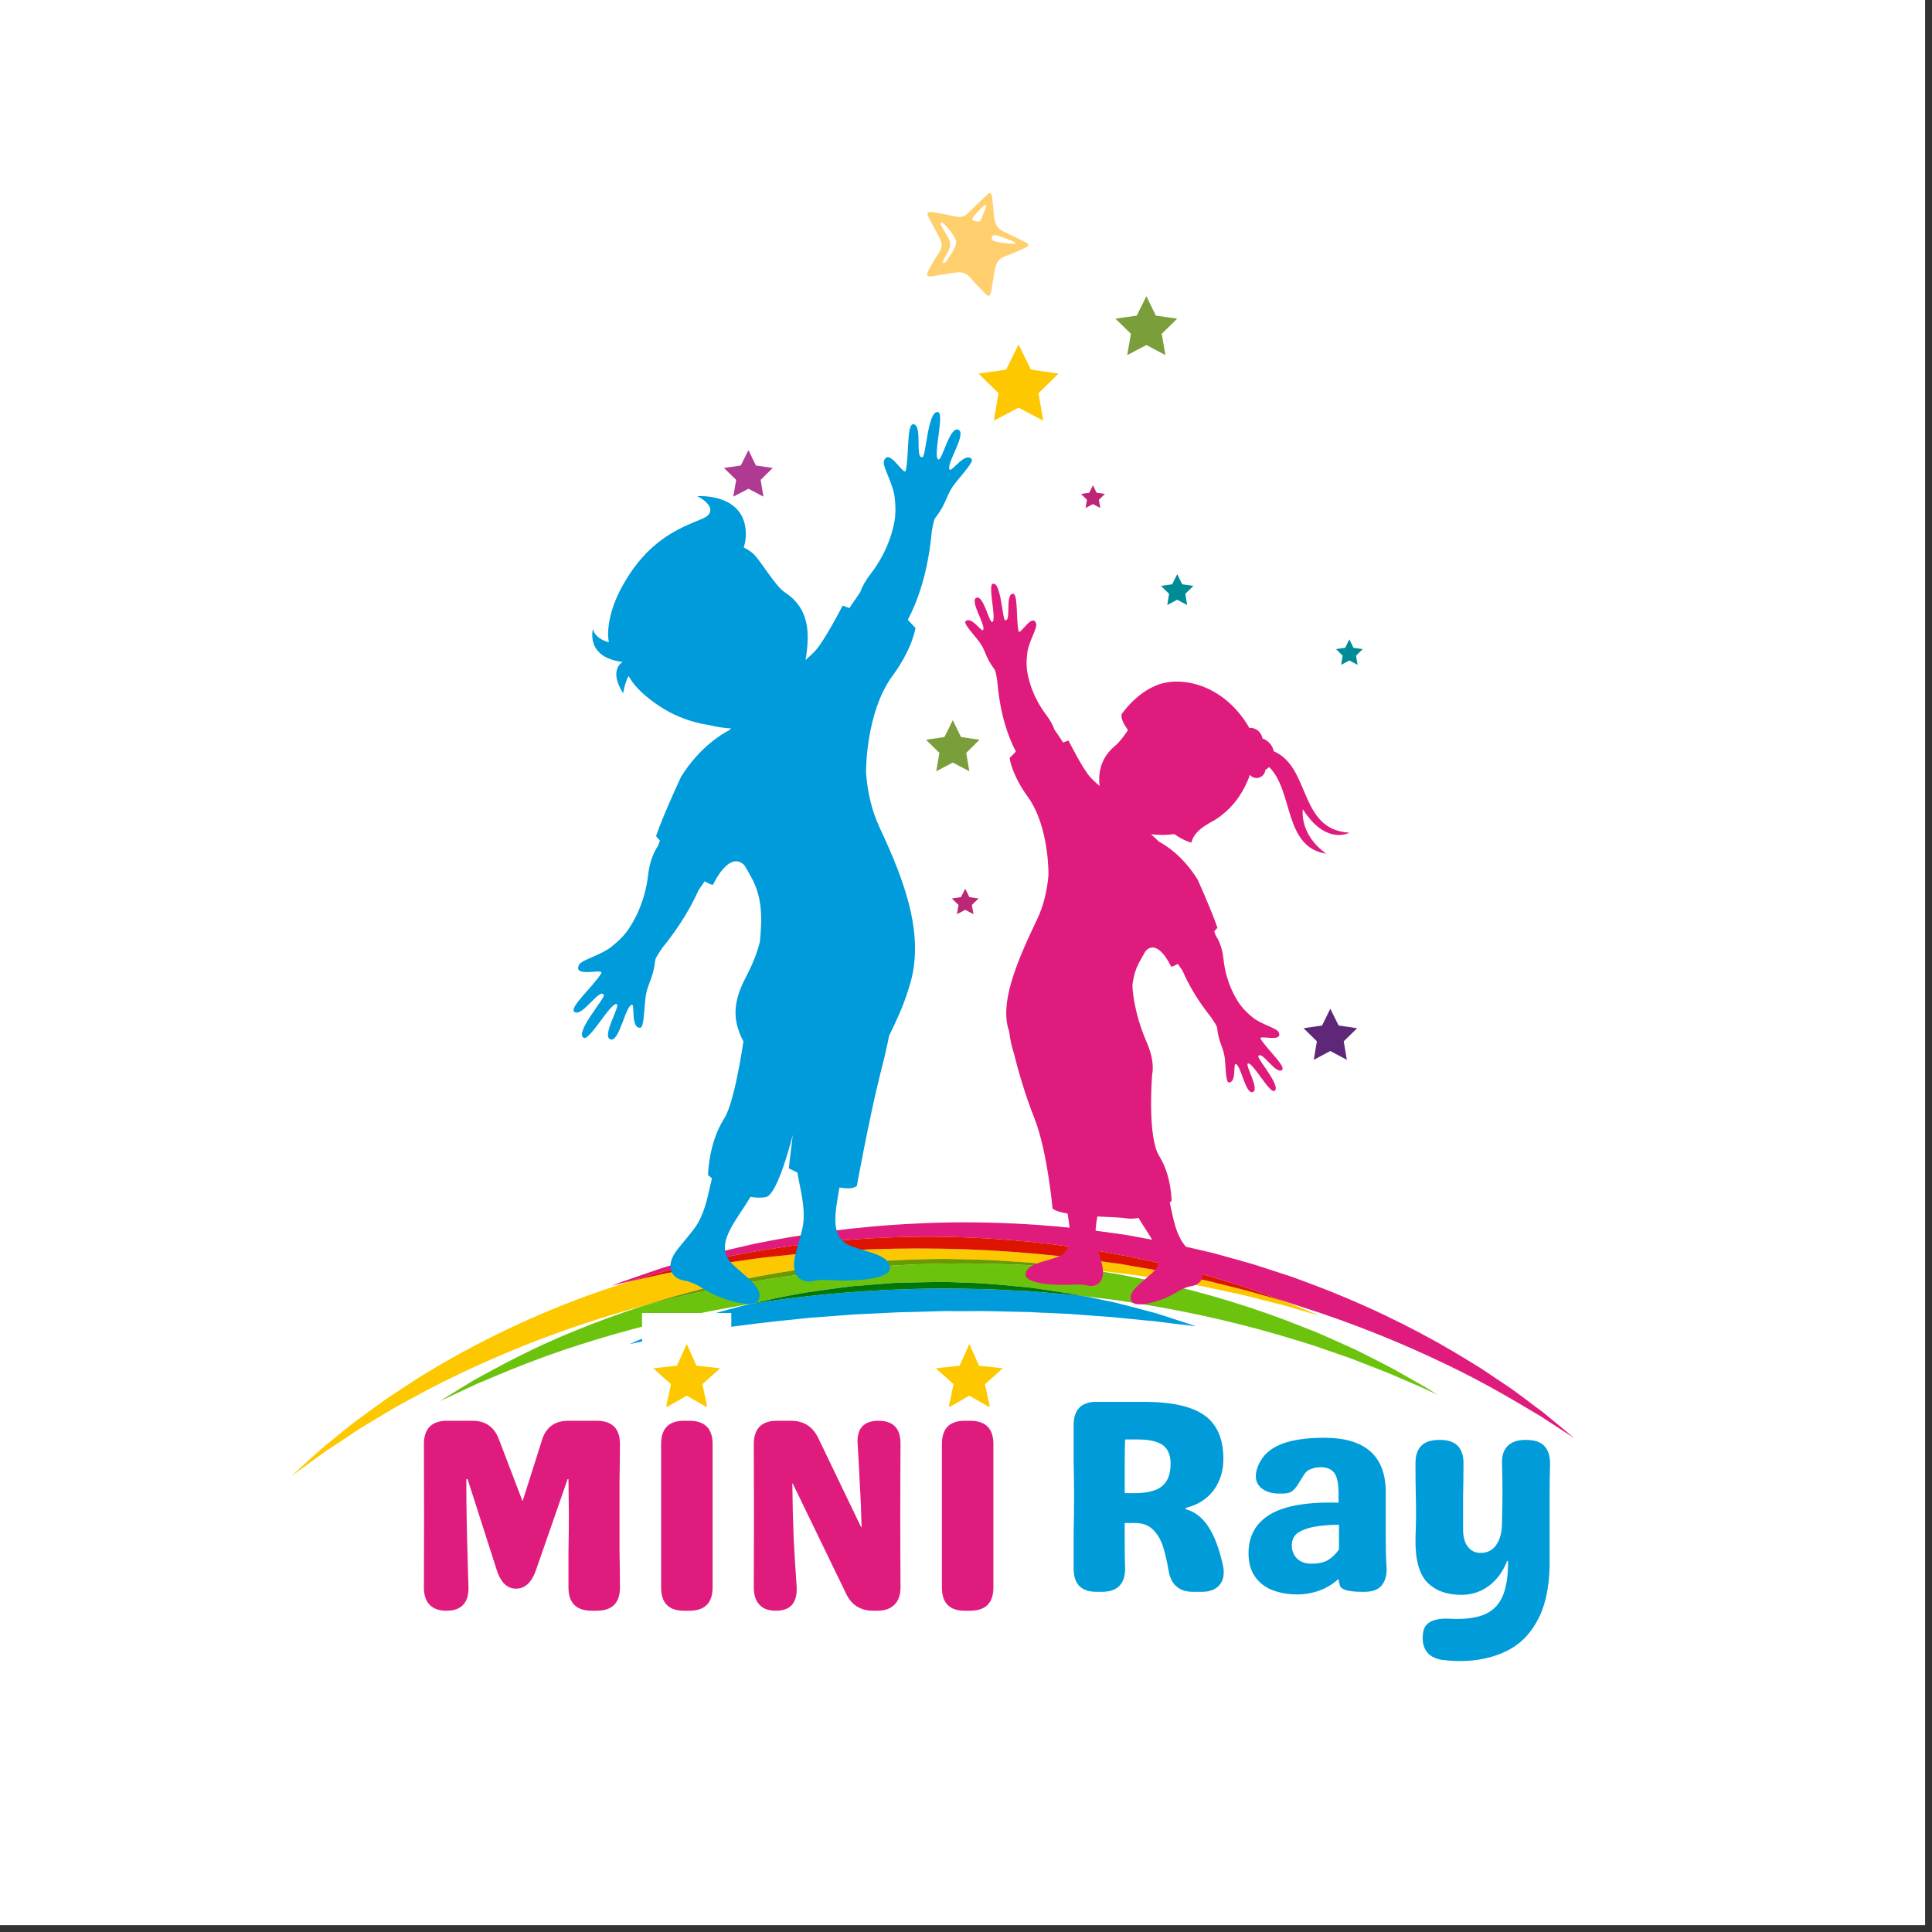 <svg version="1.0" preserveAspectRatio="xMidYMid meet" height="93" viewBox="0 0 69.75 69.75" zoomAndPan="magnify" width="93" xmlns:xlink="http://www.w3.org/1999/xlink" xmlns="http://www.w3.org/2000/svg"><rect x="0" y="0" width="69.75" height="69.75" fill="#333333" stroke="none"/><defs><g></g><clipPath id="6dd3a0e2a5"><path clip-rule="nonzero" d="M 0 0 L 69.5 0 L 69.5 69.5 L 0 69.5 Z M 0 0"></path></clipPath><clipPath id="20bd716913"><path clip-rule="nonzero" d="M 22.062 44.09 L 56.836 44.09 L 56.836 51.93 L 22.062 51.93 Z M 22.062 44.09"></path></clipPath><clipPath id="52a67f055d"><path clip-rule="nonzero" d="M 10.516 45.066 L 47.656 45.066 L 47.656 53.293 L 10.516 53.293 Z M 10.516 45.066"></path></clipPath><clipPath id="8020233540"><path clip-rule="nonzero" d="M 40 10.695 L 43 10.695 L 43 13 L 40 13 Z M 40 10.695"></path></clipPath><clipPath id="87ffc9eb44"><path clip-rule="nonzero" d="M 33.383 47.402 L 36.605 47.402 L 36.605 50.82 L 33.383 50.82 Z M 33.383 47.402"></path></clipPath><clipPath id="0eabbb3378"><path clip-rule="nonzero" d="M 33.785 48.52 L 36.238 48.52 L 36.238 50.781 L 33.785 50.781 Z M 33.785 48.52"></path></clipPath><clipPath id="79097bb275"><path clip-rule="nonzero" d="M 23.18 47.402 L 26.402 47.402 L 26.402 50.82 L 23.18 50.82 Z M 23.18 47.402"></path></clipPath><clipPath id="7a0b823611"><path clip-rule="nonzero" d="M 23.582 48.52 L 26 48.52 L 26 50.781 L 23.582 50.781 Z M 23.582 48.52"></path></clipPath><clipPath id="99f3d54c49"><path clip-rule="nonzero" d="M 33.383 6.949 L 37.121 6.949 L 37.121 10.688 L 33.383 10.688 Z M 33.383 6.949"></path></clipPath><clipPath id="3d1a7cedd1"><path clip-rule="nonzero" d="M 33.383 7 L 37 7 L 37 10 L 33.383 10 Z M 33.383 7"></path></clipPath></defs><g clip-path="url(#6dd3a0e2a5)"><path fill-rule="nonzero" fill-opacity="1" d="M 0 0 L 69.5 0 L 69.5 69.5 L 0 69.5 Z M 0 0" fill="#ffffff"></path><path fill-rule="nonzero" fill-opacity="1" d="M 0 0 L 69.5 0 L 69.5 69.5 L 0 69.5 Z M 0 0" fill="#ffffff"></path></g><path fill-rule="nonzero" fill-opacity="1" d="M 15.871 50.59 C 15.871 50.59 15.98 50.52 16.195 50.387 C 16.406 50.258 16.719 50.059 17.129 49.816 C 17.965 49.359 19.176 48.684 20.762 48.043 C 21.508 47.738 22.336 47.43 23.234 47.141 C 24.852 46.703 26.586 46.344 28.391 46.082 C 30.625 45.758 32.793 45.613 34.809 45.613 C 35.184 45.613 35.547 45.621 35.91 45.629 C 37.125 45.66 38.277 45.734 39.348 45.844 C 39.395 45.848 39.441 45.855 39.488 45.863 C 39.785 45.91 40.074 45.957 40.363 46 C 40.648 46.055 40.93 46.113 41.207 46.168 C 43.438 46.621 45.391 47.246 46.98 47.883 C 47.176 47.961 47.371 48.035 47.562 48.113 C 47.746 48.191 47.93 48.273 48.105 48.352 C 48.281 48.43 48.449 48.508 48.617 48.582 C 48.781 48.656 48.941 48.727 49.094 48.805 C 49.699 49.113 50.223 49.367 50.633 49.609 C 50.84 49.727 51.023 49.832 51.184 49.922 C 51.266 49.965 51.336 50.008 51.402 50.047 C 51.469 50.086 51.527 50.125 51.582 50.156 C 51.793 50.289 51.906 50.359 51.906 50.359 C 51.906 50.359 51.785 50.305 51.562 50.199 C 51.504 50.172 51.441 50.141 51.371 50.109 C 51.301 50.078 51.223 50.043 51.141 50.008 C 50.973 49.938 50.777 49.852 50.559 49.758 C 50.129 49.562 49.582 49.363 48.961 49.117 C 48.805 49.051 48.641 48.996 48.469 48.938 C 48.301 48.879 48.125 48.82 47.945 48.758 C 47.766 48.695 47.582 48.629 47.391 48.566 C 47.199 48.508 47.004 48.445 46.801 48.383 C 45.191 47.887 43.242 47.398 41.051 47.055 C 40.773 47.012 40.496 46.969 40.215 46.926 C 39.934 46.895 39.648 46.859 39.359 46.824 C 39.301 46.816 39.238 46.809 39.176 46.801 C 39.031 46.773 38.883 46.742 38.73 46.715 C 38.453 46.672 38.168 46.629 37.875 46.586 C 37.73 46.562 37.578 46.539 37.43 46.52 C 37.352 46.508 37.277 46.496 37.199 46.488 C 37.125 46.48 37.047 46.473 36.969 46.465 C 36.344 46.406 35.688 46.332 35.008 46.312 C 34.836 46.309 34.664 46.301 34.488 46.293 C 34.402 46.293 34.316 46.289 34.227 46.285 L 34.098 46.281 L 33.965 46.281 C 33.613 46.285 33.254 46.293 32.891 46.301 C 32.711 46.305 32.531 46.305 32.352 46.312 C 32.172 46.328 31.996 46.34 31.82 46.352 C 31.469 46.379 31.121 46.406 30.781 46.434 C 30.441 46.477 30.109 46.52 29.785 46.566 C 29.461 46.613 29.141 46.648 28.836 46.711 C 28.215 46.82 27.633 46.945 27.09 47.074 C 26.953 47.098 26.816 47.121 26.684 47.145 C 24.492 47.516 22.551 48.027 20.945 48.543 C 19.336 49.051 18.082 49.598 17.207 49.965 C 16.348 50.367 15.871 50.59 15.871 50.59" fill="#6bc30d"></path><path fill-rule="nonzero" fill-opacity="1" d="M 22.738 48.523 C 22.738 48.523 22.805 48.492 22.93 48.434 C 22.992 48.406 23.074 48.375 23.168 48.336 C 23.262 48.301 23.371 48.258 23.492 48.211 C 23.738 48.113 24.039 48 24.391 47.867 C 24.742 47.746 25.152 47.621 25.602 47.477 C 26.051 47.34 26.551 47.207 27.09 47.074 C 29.172 46.742 31.461 46.539 33.863 46.52 C 33.941 46.52 34.02 46.516 34.102 46.516 C 34.18 46.516 34.262 46.52 34.34 46.52 C 34.5 46.523 34.656 46.523 34.816 46.527 C 35.129 46.535 35.445 46.535 35.758 46.547 C 36.066 46.562 36.375 46.578 36.684 46.594 C 36.836 46.602 36.988 46.609 37.141 46.613 C 37.293 46.621 37.441 46.641 37.594 46.652 C 37.895 46.676 38.191 46.703 38.488 46.727 C 38.559 46.734 38.633 46.738 38.707 46.746 C 38.781 46.75 38.855 46.762 38.926 46.77 C 39.012 46.781 39.094 46.793 39.176 46.801 C 39.555 46.879 39.91 46.953 40.246 47.023 C 40.703 47.137 41.117 47.246 41.477 47.344 C 41.566 47.367 41.656 47.387 41.738 47.414 C 41.82 47.441 41.902 47.465 41.98 47.488 C 42.133 47.539 42.27 47.582 42.395 47.625 C 42.645 47.707 42.84 47.77 42.973 47.812 C 43.105 47.855 43.172 47.883 43.172 47.883 C 43.172 47.883 43.102 47.871 42.961 47.855 C 42.824 47.84 42.621 47.816 42.359 47.785 C 42.23 47.77 42.086 47.75 41.93 47.73 C 41.848 47.723 41.766 47.711 41.684 47.699 C 41.598 47.688 41.508 47.684 41.414 47.676 C 41.043 47.641 40.625 47.598 40.16 47.551 C 39.695 47.52 39.188 47.48 38.645 47.438 C 38.371 47.426 38.09 47.414 37.797 47.398 C 37.652 47.395 37.508 47.387 37.355 47.379 C 37.281 47.375 37.207 47.367 37.133 47.367 C 37.055 47.363 36.98 47.363 36.902 47.363 C 36.391 47.355 35.863 47.332 35.312 47.332 C 35.203 47.332 35.094 47.332 34.984 47.336 C 34.816 47.336 34.648 47.336 34.48 47.336 C 34.395 47.336 34.309 47.336 34.227 47.332 L 34.098 47.332 L 33.969 47.336 C 33.625 47.348 33.277 47.359 32.922 47.367 C 32.746 47.371 32.57 47.371 32.398 47.379 C 32.223 47.387 32.051 47.395 31.879 47.406 C 31.539 47.422 31.199 47.438 30.867 47.453 C 30.535 47.477 30.211 47.504 29.891 47.527 C 29.57 47.555 29.258 47.566 28.953 47.605 C 27.734 47.723 26.637 47.859 25.719 48 C 25.258 48.074 24.84 48.133 24.477 48.195 C 24.113 48.266 23.797 48.324 23.539 48.371 C 23.41 48.395 23.297 48.414 23.195 48.43 C 23.098 48.449 23.012 48.465 22.945 48.48 C 22.809 48.508 22.738 48.523 22.738 48.523" fill="#009bdb"></path><path fill-rule="nonzero" fill-opacity="1" d="M 27.09 47.074 C 27.633 46.945 28.215 46.82 28.836 46.711 C 29.141 46.648 29.461 46.613 29.785 46.566 C 30.109 46.52 30.441 46.477 30.781 46.434 C 31.121 46.406 31.469 46.379 31.82 46.352 C 31.996 46.34 32.172 46.328 32.352 46.312 C 32.531 46.305 32.711 46.305 32.891 46.301 C 33.254 46.293 33.613 46.285 33.965 46.281 L 34.098 46.281 L 34.227 46.285 C 34.316 46.289 34.402 46.293 34.488 46.293 C 34.664 46.301 34.836 46.309 35.008 46.312 C 35.688 46.332 36.344 46.406 36.969 46.465 C 37.047 46.473 37.125 46.48 37.199 46.488 C 37.277 46.496 37.352 46.508 37.43 46.52 C 37.578 46.539 37.73 46.562 37.875 46.586 C 38.168 46.629 38.453 46.672 38.73 46.715 C 38.883 46.742 39.031 46.773 39.176 46.801 C 39.094 46.793 39.012 46.781 38.926 46.77 C 38.855 46.762 38.781 46.75 38.707 46.746 C 38.633 46.738 38.559 46.734 38.488 46.727 C 38.191 46.703 37.895 46.676 37.594 46.652 C 37.441 46.641 37.293 46.621 37.141 46.613 C 36.988 46.609 36.836 46.602 36.684 46.594 C 36.375 46.578 36.066 46.562 35.758 46.547 C 35.445 46.535 35.129 46.535 34.816 46.527 C 34.656 46.523 34.5 46.523 34.34 46.52 C 34.262 46.52 34.18 46.516 34.102 46.516 C 34.02 46.516 33.941 46.52 33.863 46.52 C 31.461 46.539 29.172 46.742 27.09 47.074" fill="#00770b"></path><g clip-path="url(#20bd716913)"><path fill-rule="nonzero" fill-opacity="1" d="M 56.836 51.922 C 56.836 51.922 56.402 51.641 55.625 51.133 C 54.824 50.66 53.684 49.957 52.195 49.25 C 50.711 48.535 48.906 47.781 46.844 47.133 C 46.715 47.09 46.586 47.047 46.457 47.008 C 46.438 47 46.418 46.996 46.398 46.988 C 46.34 46.965 46.273 46.941 46.207 46.918 C 45.973 46.832 45.711 46.738 45.426 46.637 C 45.281 46.586 45.133 46.531 44.977 46.477 C 44.82 46.43 44.656 46.379 44.488 46.324 C 44.316 46.273 44.141 46.219 43.961 46.164 C 43.871 46.137 43.777 46.105 43.684 46.078 C 43.637 46.062 43.59 46.051 43.543 46.035 C 43.496 46.023 43.449 46.008 43.398 45.996 C 43.008 45.895 42.598 45.785 42.164 45.672 C 40.426 45.254 38.316 44.887 35.949 44.73 C 35.164 44.676 34.348 44.648 33.512 44.648 C 31.828 44.648 30.055 44.762 28.238 45.027 C 26.305 45.305 24.457 45.73 22.75 46.258 C 22.633 46.285 22.527 46.309 22.438 46.328 C 22.32 46.355 22.23 46.379 22.172 46.395 C 22.109 46.41 22.078 46.418 22.078 46.418 C 22.078 46.418 22.109 46.406 22.168 46.383 C 22.227 46.363 22.312 46.324 22.426 46.285 C 22.656 46.203 22.996 46.086 23.434 45.938 C 23.656 45.863 23.898 45.773 24.168 45.699 C 24.441 45.621 24.734 45.535 25.051 45.445 C 25.211 45.398 25.375 45.352 25.543 45.305 C 25.715 45.262 25.891 45.219 26.07 45.176 C 26.438 45.09 26.82 44.996 27.227 44.906 C 28.852 44.574 30.816 44.281 33.02 44.176 C 33.605 44.145 34.211 44.129 34.828 44.129 C 36.523 44.129 38.324 44.246 40.176 44.516 C 40.332 44.539 40.488 44.562 40.645 44.582 C 40.801 44.613 40.957 44.641 41.113 44.668 C 41.422 44.727 41.73 44.781 42.035 44.84 C 42.188 44.863 42.34 44.902 42.488 44.934 C 42.641 44.969 42.789 45.004 42.938 45.039 C 43.234 45.109 43.531 45.172 43.824 45.246 C 44.113 45.328 44.402 45.406 44.684 45.484 C 44.969 45.566 45.254 45.641 45.527 45.734 C 45.801 45.824 46.074 45.914 46.344 46 C 46.477 46.043 46.613 46.086 46.742 46.133 C 46.875 46.184 47.004 46.23 47.137 46.281 C 49.211 47.043 51.004 47.934 52.445 48.781 C 52.801 48.996 53.145 49.199 53.461 49.398 C 53.773 49.609 54.07 49.809 54.348 49.992 C 54.625 50.172 54.867 50.363 55.098 50.531 C 55.324 50.703 55.531 50.859 55.719 50.996 C 56.082 51.293 56.359 51.523 56.547 51.68 C 56.738 51.84 56.836 51.922 56.836 51.922" fill="#df1b7d"></path></g><g clip-path="url(#52a67f055d)"><path fill-rule="nonzero" fill-opacity="1" d="M 10.516 53.293 C 10.516 53.293 10.617 53.199 10.812 53.023 C 10.91 52.934 11.031 52.824 11.172 52.695 C 11.246 52.629 11.324 52.559 11.406 52.484 C 11.445 52.449 11.488 52.41 11.531 52.371 C 11.555 52.352 11.578 52.328 11.602 52.309 C 11.625 52.289 11.648 52.27 11.672 52.25 C 11.867 52.094 12.082 51.918 12.316 51.723 C 12.438 51.629 12.562 51.527 12.691 51.426 C 12.82 51.32 12.961 51.223 13.102 51.117 C 13.391 50.906 13.699 50.68 14.027 50.449 C 14.367 50.227 14.727 49.992 15.102 49.746 C 16.625 48.797 18.531 47.797 20.754 46.945 C 21.395 46.703 22.062 46.473 22.75 46.258 C 22.949 46.215 23.195 46.16 23.477 46.098 C 23.703 46.051 23.953 45.984 24.23 45.938 C 24.504 45.887 24.805 45.832 25.125 45.773 C 25.285 45.742 25.453 45.711 25.621 45.68 C 25.797 45.656 25.973 45.629 26.156 45.602 C 26.523 45.551 26.91 45.488 27.316 45.434 C 28.941 45.234 30.887 45.078 33.043 45.074 C 33.102 45.074 33.16 45.074 33.219 45.074 C 35.324 45.074 37.629 45.223 40.02 45.574 C 40.172 45.594 40.324 45.617 40.48 45.637 C 40.629 45.664 40.781 45.691 40.934 45.719 C 41.234 45.77 41.535 45.82 41.832 45.875 C 41.984 45.898 42.129 45.93 42.277 45.961 C 42.422 45.992 42.57 46.023 42.715 46.055 C 43.008 46.117 43.297 46.172 43.582 46.238 C 43.867 46.309 44.148 46.379 44.43 46.449 C 44.707 46.52 44.984 46.582 45.254 46.664 C 45.527 46.742 45.797 46.816 46.062 46.895 C 46.176 46.926 46.289 46.957 46.398 46.988 C 46.555 47.051 46.695 47.109 46.824 47.16 C 47 47.234 47.152 47.297 47.273 47.348 C 47.516 47.445 47.641 47.5 47.641 47.5 C 47.641 47.5 47.508 47.461 47.258 47.391 C 47.129 47.352 46.977 47.309 46.793 47.254 C 46.605 47.203 46.398 47.133 46.156 47.078 C 45.914 47.016 45.648 46.949 45.355 46.875 C 45.207 46.836 45.055 46.801 44.898 46.758 C 44.738 46.723 44.57 46.688 44.398 46.652 C 44.227 46.613 44.051 46.578 43.867 46.535 C 43.777 46.516 43.684 46.496 43.59 46.477 C 43.539 46.465 43.492 46.457 43.445 46.445 C 43.398 46.438 43.348 46.426 43.301 46.418 C 42.906 46.348 42.492 46.273 42.059 46.195 C 41.23 46.062 40.32 45.938 39.348 45.844 C 39.246 45.828 39.148 45.812 39.047 45.797 C 38.973 45.785 38.898 45.77 38.824 45.762 C 38.746 45.754 38.672 45.746 38.598 45.738 C 38.293 45.703 37.988 45.668 37.684 45.633 C 37.527 45.617 37.375 45.598 37.219 45.586 C 37.062 45.574 36.906 45.566 36.75 45.555 C 36.434 45.535 36.117 45.512 35.801 45.492 C 35.48 45.477 35.16 45.473 34.836 45.465 C 34.672 45.461 34.508 45.457 34.348 45.453 C 34.266 45.453 34.184 45.449 34.102 45.449 C 34.02 45.449 33.938 45.453 33.855 45.453 C 31.227 45.473 28.73 45.777 26.512 46.258 C 25.336 46.512 24.242 46.816 23.234 47.141 C 22.484 47.344 21.754 47.562 21.059 47.797 C 18.855 48.531 16.934 49.391 15.367 50.211 C 14.98 50.422 14.609 50.625 14.258 50.816 C 13.914 51.016 13.594 51.215 13.293 51.395 C 13.141 51.488 12.992 51.57 12.855 51.664 C 12.719 51.754 12.59 51.84 12.465 51.926 C 12.211 52.094 11.98 52.246 11.773 52.383 C 10.965 52.969 10.516 53.293 10.516 53.293" fill="#fdc800"></path></g><path fill-rule="nonzero" fill-opacity="1" d="M 23.234 47.141 C 24.242 46.816 25.336 46.512 26.512 46.258 C 28.73 45.777 31.227 45.473 33.855 45.453 C 33.938 45.453 34.02 45.449 34.102 45.449 C 34.184 45.449 34.266 45.453 34.348 45.453 C 34.508 45.457 34.672 45.461 34.836 45.465 C 35.16 45.473 35.48 45.477 35.801 45.492 C 36.117 45.512 36.434 45.535 36.75 45.555 C 36.906 45.566 37.062 45.574 37.219 45.586 C 37.375 45.598 37.527 45.617 37.684 45.633 C 37.988 45.668 38.293 45.703 38.598 45.738 C 38.672 45.746 38.746 45.754 38.824 45.762 C 38.898 45.77 38.973 45.785 39.047 45.797 C 39.148 45.812 39.246 45.828 39.348 45.844 C 38.277 45.734 37.125 45.66 35.91 45.629 C 35.547 45.621 35.184 45.613 34.809 45.613 C 32.793 45.613 30.625 45.758 28.391 46.082 C 26.586 46.344 24.852 46.703 23.234 47.141" fill="#6a9900"></path><path fill-rule="nonzero" fill-opacity="1" d="M 46.398 46.988 C 46.289 46.957 46.176 46.926 46.062 46.895 C 45.797 46.816 45.527 46.742 45.254 46.664 C 44.984 46.582 44.707 46.52 44.43 46.449 C 44.148 46.379 43.867 46.309 43.582 46.238 C 43.297 46.172 43.008 46.117 42.715 46.055 C 42.57 46.023 42.422 45.992 42.277 45.961 C 42.129 45.93 41.984 45.898 41.832 45.875 C 41.535 45.82 41.234 45.77 40.934 45.719 C 40.781 45.691 40.629 45.664 40.48 45.637 C 40.324 45.617 40.172 45.594 40.02 45.574 C 37.629 45.223 35.324 45.074 33.219 45.074 C 33.16 45.074 33.102 45.074 33.043 45.074 C 30.887 45.078 28.941 45.234 27.316 45.434 C 26.91 45.488 26.523 45.551 26.156 45.602 C 25.973 45.629 25.797 45.656 25.621 45.68 C 25.453 45.711 25.285 45.742 25.125 45.773 C 24.805 45.832 24.504 45.887 24.23 45.938 C 23.953 45.984 23.703 46.051 23.477 46.098 C 23.195 46.16 22.949 46.215 22.75 46.258 C 24.457 45.73 26.305 45.305 28.238 45.027 C 30.055 44.762 31.828 44.648 33.512 44.648 C 34.348 44.648 35.164 44.676 35.949 44.73 C 38.316 44.887 40.426 45.254 42.164 45.672 C 42.598 45.785 43.008 45.895 43.398 45.996 C 43.449 46.008 43.496 46.023 43.543 46.035 C 43.59 46.051 43.637 46.062 43.684 46.078 C 43.777 46.105 43.871 46.137 43.961 46.164 C 44.141 46.219 44.316 46.273 44.488 46.324 C 44.656 46.379 44.82 46.43 44.977 46.477 C 45.133 46.531 45.281 46.586 45.426 46.637 C 45.711 46.738 45.973 46.832 46.207 46.918 C 46.273 46.941 46.34 46.965 46.398 46.988" fill="#dd1500"></path><path fill-rule="nonzero" fill-opacity="1" d="M 35.074 16.566 C 34.836 16.32 34.363 17.035 34.289 16.957 C 34.125 16.785 34.918 15.66 34.602 15.516 C 34.281 15.371 34.016 16.656 33.875 16.586 C 33.672 16.484 34.098 14.961 33.875 14.883 C 33.504 14.754 33.43 16.457 33.312 16.5 C 33.012 16.605 33.324 15.359 32.98 15.316 C 32.73 15.285 32.824 16.414 32.703 16.98 C 32.648 17.242 32.086 16.117 31.91 16.652 C 31.855 16.832 32.23 17.445 32.293 17.906 C 32.328 18.184 32.34 18.438 32.312 18.699 C 32.262 19.066 32.078 19.879 31.438 20.711 C 31.254 20.949 31.129 21.172 31.051 21.387 C 30.91 21.59 30.781 21.777 30.664 21.953 L 30.422 21.863 C 30.422 21.863 29.746 23.18 29.41 23.52 C 29.336 23.598 29.219 23.707 29.082 23.828 C 29.254 22.801 29.195 21.953 28.348 21.395 C 27.938 21.125 27.426 20.141 27.117 19.926 C 27.016 19.855 26.93 19.801 26.852 19.762 C 26.895 19.625 26.918 19.5 26.926 19.379 C 26.992 17.77 25.172 17.914 25.172 17.914 C 25.719 18.191 25.801 18.543 25.367 18.723 C 24.48 19.086 23.367 19.512 22.445 21.203 C 22.074 21.887 21.883 22.637 21.98 23.188 C 21.738 23.121 21.477 22.984 21.406 22.711 C 21.406 22.711 21.125 23.738 22.48 23.898 C 22.48 23.898 21.949 24.176 22.5 25.031 C 22.5 25.031 22.535 24.703 22.695 24.402 C 22.922 24.84 23.398 25.227 23.848 25.52 C 24.703 26.078 25.602 26.176 25.602 26.176 C 25.863 26.242 26.129 26.285 26.395 26.297 C 26.375 26.316 26.352 26.336 26.332 26.359 C 26.035 26.512 25.25 26.988 24.59 28.039 C 24.59 28.039 23.957 29.387 23.684 30.188 C 23.684 30.188 23.734 30.246 23.824 30.344 C 23.801 30.414 23.777 30.477 23.758 30.535 C 23.582 30.793 23.453 31.133 23.398 31.594 C 23.277 32.637 22.84 33.344 22.621 33.645 C 22.461 33.852 22.273 34.023 22.055 34.195 C 21.688 34.484 20.988 34.66 20.906 34.828 C 20.656 35.332 21.848 34.922 21.703 35.148 C 21.395 35.637 20.535 36.379 20.738 36.531 C 21.016 36.742 21.66 35.633 21.801 35.922 C 21.855 36.031 20.723 37.301 21.078 37.469 C 21.293 37.57 22.051 36.18 22.262 36.25 C 22.414 36.301 21.711 37.406 22.035 37.523 C 22.363 37.645 22.582 36.281 22.82 36.273 C 22.926 36.273 22.766 37.113 23.109 37.105 C 23.211 37.102 23.234 36.848 23.293 36.133 C 23.344 35.504 23.574 35.418 23.656 34.656 C 23.664 34.594 23.773 34.426 23.914 34.215 C 23.945 34.18 23.973 34.145 24.004 34.105 C 24.582 33.375 24.969 32.703 25.223 32.129 C 25.25 32.09 25.277 32.051 25.309 32.008 C 25.355 31.941 25.398 31.879 25.441 31.816 C 25.551 31.883 25.648 31.93 25.738 31.949 C 25.738 31.949 26.312 30.688 26.867 31.23 C 26.949 31.348 27.023 31.496 27.109 31.645 C 27.508 32.348 27.527 33.07 27.434 33.996 C 27.352 34.336 27.199 34.762 26.93 35.273 C 26.387 36.301 26.5 36.934 26.84 37.602 C 26.668 38.711 26.422 39.961 26.133 40.402 C 25.578 41.27 25.562 42.422 25.562 42.422 C 25.562 42.422 25.613 42.469 25.703 42.539 C 25.57 43.074 25.492 43.637 25.203 44.141 C 25.07 44.383 24.867 44.598 24.477 45.082 C 23.965 45.719 24.242 46.16 24.715 46.234 C 24.875 46.258 25.133 46.363 25.301 46.473 C 26.086 46.984 27.25 47.258 27.391 46.926 C 27.57 46.5 26.961 46.133 26.457 45.652 C 25.727 44.957 26.559 44.121 27.094 43.211 C 27.273 43.242 27.461 43.25 27.645 43.219 C 28.086 43.145 28.621 40.973 28.621 40.973 L 28.477 42.18 C 28.477 42.18 28.598 42.242 28.789 42.332 C 28.883 42.918 29.066 43.5 29.004 44.125 C 28.977 44.398 28.879 44.68 28.719 45.281 C 28.508 46.07 28.941 46.363 29.406 46.238 C 29.559 46.195 29.836 46.207 30.035 46.219 C 31.086 46.273 32.137 46.141 32.129 45.781 C 32.121 45.32 31.414 45.234 30.762 45 C 29.922 44.699 30.156 43.801 30.305 42.871 C 30.574 42.918 30.805 42.918 30.934 42.816 C 30.934 42.816 31.395 40.285 31.781 38.766 C 31.934 38.176 32.035 37.727 32.098 37.395 C 32.363 36.852 32.617 36.312 32.789 35.734 C 33.43 33.91 32.719 31.926 31.762 29.891 C 31.453 29.234 31.312 28.535 31.266 27.891 C 31.266 27.891 31.242 25.727 32.223 24.398 C 32.949 23.41 33.051 22.672 33.051 22.672 L 32.773 22.379 C 33.117 21.734 33.48 20.734 33.625 19.336 C 33.629 19.289 33.633 19.242 33.637 19.199 C 33.68 18.949 33.723 18.75 33.762 18.703 C 34.23 18.098 34.125 17.875 34.531 17.387 C 34.984 16.84 35.145 16.641 35.074 16.566" fill="#009bdb"></path><path fill-rule="nonzero" fill-opacity="1" d="M 48.715 30.062 C 46.879 29.957 47.328 27.695 45.984 27.121 C 45.969 27.039 45.934 26.957 45.883 26.887 C 45.805 26.777 45.695 26.699 45.578 26.66 C 45.566 26.59 45.539 26.523 45.496 26.465 C 45.402 26.332 45.25 26.266 45.098 26.277 C 45.082 26.242 45.066 26.215 45.051 26.188 C 44.133 24.688 42.598 24.367 41.703 24.762 C 41.309 24.934 40.906 25.234 40.516 25.75 C 40.496 25.77 40.402 25.918 40.723 26.359 C 40.57 26.586 40.422 26.789 40.258 26.926 C 39.793 27.312 39.629 27.816 39.699 28.379 C 39.566 28.262 39.449 28.152 39.379 28.078 C 39.109 27.801 38.574 26.734 38.574 26.734 L 38.379 26.805 C 38.285 26.66 38.184 26.508 38.07 26.344 C 38.008 26.172 37.91 25.992 37.762 25.797 C 37.254 25.121 37.113 24.465 37.074 24.168 C 37.051 23.957 37.062 23.754 37.094 23.531 C 37.148 23.16 37.457 22.664 37.41 22.52 C 37.273 22.086 36.812 22.992 36.77 22.777 C 36.676 22.32 36.762 21.41 36.559 21.434 C 36.281 21.469 36.52 22.473 36.281 22.387 C 36.188 22.352 36.137 20.977 35.84 21.078 C 35.656 21.141 35.988 22.371 35.828 22.453 C 35.711 22.508 35.508 21.469 35.25 21.582 C 34.992 21.695 35.621 22.613 35.488 22.75 C 35.43 22.812 35.055 22.23 34.859 22.43 C 34.801 22.488 34.93 22.648 35.293 23.094 C 35.617 23.488 35.527 23.668 35.902 24.16 C 35.934 24.199 35.969 24.359 36 24.562 C 36.004 24.598 36.008 24.633 36.012 24.672 C 36.113 25.805 36.402 26.613 36.676 27.133 L 36.449 27.367 C 36.449 27.367 36.523 27.965 37.105 28.766 C 37.887 29.844 37.852 31.59 37.852 31.59 C 37.809 32.109 37.691 32.672 37.438 33.199 C 36.652 34.836 36.082 36.258 36.434 37.242 C 36.465 37.523 36.527 37.789 36.609 38.047 C 36.754 38.629 36.992 39.477 37.352 40.391 C 37.812 41.559 38 43.633 38 43.633 C 38.102 43.715 38.297 43.77 38.543 43.812 C 38.652 44.516 38.777 45.172 38.141 45.395 C 37.609 45.578 37.039 45.645 37.027 46.016 C 37.02 46.305 37.867 46.418 38.715 46.379 C 38.875 46.375 39.098 46.367 39.223 46.402 C 39.594 46.508 39.945 46.273 39.781 45.633 C 39.656 45.148 39.582 44.922 39.562 44.703 C 39.535 44.434 39.57 44.172 39.617 43.918 C 40.07 43.941 40.48 43.953 40.625 43.98 C 40.785 44.008 40.949 44 41.105 43.969 C 41.531 44.711 42.199 45.395 41.605 45.949 C 41.195 46.336 40.703 46.625 40.844 46.969 C 40.953 47.238 41.895 47.027 42.531 46.621 C 42.668 46.531 42.879 46.449 43.004 46.434 C 43.387 46.379 43.613 46.02 43.207 45.504 C 42.895 45.109 42.734 44.934 42.625 44.742 C 42.395 44.32 42.336 43.855 42.23 43.414 C 42.273 43.379 42.297 43.355 42.297 43.355 C 42.297 43.355 42.293 42.434 41.852 41.738 C 41.414 41.043 41.594 38.816 41.594 38.816 C 41.652 38.484 41.609 38.109 41.391 37.609 C 40.902 36.48 40.883 35.602 40.883 35.578 C 40.918 35.25 41.004 34.945 41.18 34.648 C 41.25 34.527 41.309 34.41 41.375 34.316 C 41.828 33.879 42.281 34.902 42.281 34.902 C 42.352 34.887 42.434 34.852 42.523 34.797 C 42.555 34.848 42.59 34.898 42.629 34.953 C 42.652 34.988 42.672 35.02 42.695 35.051 C 42.895 35.516 43.203 36.062 43.668 36.656 C 43.691 36.684 43.715 36.715 43.734 36.742 C 43.852 36.914 43.934 37.051 43.941 37.102 C 44.004 37.715 44.188 37.789 44.227 38.297 C 44.266 38.871 44.285 39.074 44.363 39.078 C 44.645 39.09 44.52 38.41 44.605 38.414 C 44.797 38.418 44.961 39.52 45.227 39.426 C 45.492 39.332 44.93 38.434 45.055 38.395 C 45.227 38.344 45.828 39.469 46.004 39.387 C 46.289 39.254 45.383 38.223 45.43 38.133 C 45.543 37.902 46.059 38.801 46.281 38.633 C 46.445 38.512 45.762 37.906 45.516 37.512 C 45.398 37.328 46.355 37.668 46.16 37.258 C 46.094 37.121 45.531 36.977 45.238 36.742 C 45.062 36.602 44.914 36.461 44.785 36.289 C 44.609 36.051 44.262 35.473 44.172 34.633 C 44.133 34.262 44.031 33.988 43.891 33.777 C 43.875 33.727 43.855 33.676 43.836 33.621 C 43.91 33.543 43.953 33.496 43.953 33.496 C 43.734 32.848 43.238 31.758 43.238 31.758 C 42.711 30.902 42.082 30.512 41.844 30.387 C 41.75 30.297 41.652 30.207 41.555 30.117 C 41.84 30.152 42.121 30.152 42.398 30.113 C 42.73 30.355 43.012 30.422 43.012 30.422 C 43.113 29.953 43.695 29.707 43.875 29.594 C 44.473 29.203 44.82 28.715 45.055 28.16 C 45.078 28.102 45.102 28.039 45.121 27.973 C 45.227 28.102 45.414 28.129 45.551 28.027 C 45.633 27.973 45.676 27.883 45.684 27.793 C 45.703 27.781 45.723 27.77 45.742 27.758 C 45.77 27.738 45.793 27.715 45.816 27.691 C 46.703 28.547 46.336 30.59 47.883 30.82 C 46.891 30.121 47.035 29.215 47.035 29.215 C 47.879 30.539 48.715 30.062 48.715 30.062" fill="#df1b7d"></path><path fill-rule="nonzero" fill-opacity="1" d="M 49.199 23.434 L 48.863 23.387 L 48.715 23.082 L 48.566 23.387 L 48.234 23.434 L 48.473 23.672 L 48.418 24.004 L 48.715 23.844 L 49.012 24.004 L 48.957 23.672 L 49.199 23.434" fill="#008c96"></path><path fill-rule="nonzero" fill-opacity="1" d="M 34.996 32.387 L 34.848 32.086 L 34.695 32.387 L 34.363 32.438 L 34.605 32.672 L 34.547 33.004 L 34.848 32.848 L 35.145 33.004 L 35.086 32.672 L 35.328 32.438 L 34.996 32.387" fill="#bd2675"></path><path fill-rule="nonzero" fill-opacity="1" d="M 39.191 18.34 L 39.457 18.199 L 39.723 18.34 L 39.672 18.043 L 39.891 17.832 L 39.59 17.789 L 39.457 17.52 L 39.324 17.789 L 39.027 17.832 L 39.242 18.043 L 39.191 18.34" fill="#bd2675"></path><path fill-rule="nonzero" fill-opacity="1" d="M 42.68 21.094 L 42.5 20.727 L 42.32 21.094 L 41.914 21.152 L 42.207 21.438 L 42.141 21.844 L 42.5 21.652 L 42.859 21.844 L 42.793 21.438 L 43.086 21.152 L 42.68 21.094" fill="#008c96"></path><path fill-rule="nonzero" fill-opacity="1" d="M 34.398 26 L 34.098 26.609 L 33.43 26.707 L 33.914 27.18 L 33.801 27.844 L 34.398 27.531 L 34.996 27.844 L 34.883 27.18 L 35.363 26.707 L 34.695 26.609 L 34.398 26" fill="#799e3a"></path><path fill-rule="nonzero" fill-opacity="1" d="M 48.328 37.023 L 48.027 36.418 L 47.73 37.023 L 47.062 37.121 L 47.543 37.594 L 47.43 38.262 L 48.027 37.945 L 48.625 38.262 L 48.512 37.594 L 48.996 37.121 L 48.328 37.023" fill="#5f2777"></path><path fill-rule="nonzero" fill-opacity="1" d="M 37.664 15.188 L 36.773 14.719 L 35.879 15.188 L 36.051 14.195 L 35.328 13.488 L 36.324 13.344 L 36.773 12.438 L 37.219 13.344 L 38.215 13.488 L 37.492 14.195 L 37.664 15.188" fill="#fdc800"></path><g clip-path="url(#8020233540)"><path fill-rule="nonzero" fill-opacity="1" d="M 41.941 12.051 L 42.5 11.504 L 41.73 11.395 L 41.387 10.695 L 41.039 11.395 L 40.27 11.504 L 40.828 12.051 L 40.695 12.82 L 41.387 12.457 L 42.074 12.82 L 41.941 12.051" fill="#799e3a"></path></g><path fill-rule="nonzero" fill-opacity="1" d="M 27.289 16.805 L 27.02 16.25 L 26.746 16.805 L 26.137 16.895 L 26.578 17.324 L 26.473 17.93 L 27.02 17.645 L 27.562 17.93 L 27.461 17.324 L 27.898 16.895 L 27.289 16.805" fill="#ae3a91"></path><g fill-opacity="1" fill="#df1c7d"><g transform="translate(14.554, 58.152)"><g><path d="M 6.984 -6.859 C 7.547 -6.859 7.828 -6.578 7.828 -6.016 C 7.828 -5.586 7.82 -5.156 7.812 -4.719 C 7.812 -4.289 7.812 -3.863 7.812 -3.438 C 7.812 -3 7.812 -2.562 7.812 -2.125 C 7.82 -1.695 7.828 -1.27 7.828 -0.844 C 7.828 -0.281 7.547 0 6.984 0 L 6.812 0 C 6.25 0 5.969 -0.281 5.969 -0.844 C 5.969 -1.27 5.969 -1.695 5.969 -2.125 C 5.977 -2.562 5.984 -3 5.984 -3.438 L 5.969 -4.75 L 5.938 -4.75 L 4.797 -1.469 C 4.641 -1.02 4.398 -0.797 4.078 -0.797 C 3.754 -0.797 3.52 -1.023 3.375 -1.484 L 2.328 -4.75 L 2.281 -4.75 C 2.281 -4.145 2.285 -3.613 2.297 -3.156 C 2.305 -2.707 2.316 -2.297 2.328 -1.922 C 2.336 -1.547 2.348 -1.191 2.359 -0.859 C 2.367 -0.578 2.305 -0.363 2.172 -0.219 C 2.035 -0.07 1.832 0 1.562 0 C 1.301 0 1.098 -0.07 0.953 -0.219 C 0.816 -0.363 0.75 -0.57 0.75 -0.844 C 0.758 -2.57 0.758 -4.297 0.75 -6.016 C 0.75 -6.285 0.816 -6.492 0.953 -6.641 C 1.098 -6.785 1.305 -6.859 1.578 -6.859 L 2.5 -6.859 C 2.969 -6.859 3.285 -6.641 3.453 -6.203 L 4.312 -3.953 L 5.016 -6.172 C 5.16 -6.629 5.477 -6.859 5.969 -6.859 Z M 6.984 -6.859"></path></g></g></g><g fill-opacity="1" fill="#df1c7d"><g transform="translate(23.118, 58.152)"><g><path d="M 1.578 0 C 1.023 0 0.75 -0.281 0.75 -0.844 L 0.75 -6.016 C 0.75 -6.578 1.023 -6.859 1.578 -6.859 L 1.766 -6.859 C 2.328 -6.859 2.609 -6.578 2.609 -6.016 L 2.609 -0.844 C 2.609 -0.281 2.328 0 1.766 0 Z M 1.578 0"></path></g></g></g><g fill-opacity="1" fill="#df1c7d"><g transform="translate(26.464, 58.152)"><g><path d="M 5.25 -6.859 C 5.789 -6.859 6.055 -6.578 6.047 -6.016 C 6.035 -4.297 6.035 -2.57 6.047 -0.844 C 6.047 -0.57 5.973 -0.363 5.828 -0.219 C 5.68 -0.07 5.473 0 5.203 0 L 5.062 0 C 4.602 0 4.273 -0.207 4.078 -0.625 L 2.156 -4.594 L 2.141 -4.594 C 2.148 -3.895 2.164 -3.25 2.188 -2.656 C 2.219 -2.062 2.254 -1.469 2.297 -0.875 C 2.328 -0.289 2.078 0 1.547 0 C 1.285 0 1.086 -0.07 0.953 -0.219 C 0.816 -0.363 0.75 -0.57 0.75 -0.844 C 0.758 -2.57 0.758 -4.297 0.75 -6.016 C 0.75 -6.285 0.816 -6.492 0.953 -6.641 C 1.098 -6.785 1.305 -6.859 1.578 -6.859 L 2.094 -6.859 C 2.551 -6.859 2.879 -6.648 3.078 -6.234 L 4.625 -3.016 L 4.641 -3.016 C 4.629 -3.555 4.609 -4.07 4.578 -4.562 C 4.555 -5.051 4.531 -5.531 4.5 -6 C 4.457 -6.57 4.707 -6.859 5.25 -6.859 Z M 5.25 -6.859"></path></g></g></g><g fill-opacity="1" fill="#df1c7d"><g transform="translate(33.255, 58.152)"><g><path d="M 1.578 0 C 1.023 0 0.75 -0.281 0.75 -0.844 L 0.75 -6.016 C 0.75 -6.578 1.023 -6.859 1.578 -6.859 L 1.766 -6.859 C 2.328 -6.859 2.609 -6.578 2.609 -6.016 L 2.609 -0.844 C 2.609 -0.281 2.328 0 1.766 0 Z M 1.578 0"></path></g></g></g><g clip-path="url(#87ffc9eb44)"><path fill-rule="nonzero" fill-opacity="1" d="M 33.383 47.402 L 36.605 47.402 L 36.605 50.816 L 33.383 50.816 Z M 33.383 47.402" fill="#ffffff"></path></g><g clip-path="url(#0eabbb3378)"><path fill-rule="nonzero" fill-opacity="1" d="M 34.996 48.52 L 35.344 49.305 L 36.203 49.398 L 35.562 49.973 L 35.742 50.816 L 34.996 50.387 L 34.246 50.816 L 34.426 49.973 L 33.785 49.398 L 34.645 49.305 L 34.996 48.52" fill="#fdc800"></path></g><g clip-path="url(#79097bb275)"><path fill-rule="nonzero" fill-opacity="1" d="M 23.18 47.402 L 26.402 47.402 L 26.402 50.816 L 23.18 50.816 Z M 23.18 47.402" fill="#ffffff"></path></g><g clip-path="url(#7a0b823611)"><path fill-rule="nonzero" fill-opacity="1" d="M 24.793 48.52 L 25.145 49.305 L 26 49.398 L 25.359 49.973 L 25.539 50.816 L 24.793 50.387 L 24.043 50.816 L 24.223 49.973 L 23.582 49.398 L 24.441 49.305 L 24.793 48.52" fill="#fdc800"></path></g><g clip-path="url(#99f3d54c49)"><path fill-rule="nonzero" fill-opacity="1" d="M 35.758 6.977 C 35.703 6.953 35.648 7.02 35.594 7.074 L 35.516 7.148 L 34.902 7.734 C 34.742 7.891 34.488 7.82 34.285 7.773 L 34.074 7.727 C 33.957 7.707 33.676 7.652 33.594 7.652 C 33.383 7.648 33.531 7.859 33.594 7.973 L 33.867 8.484 C 33.969 8.672 34.004 8.789 33.996 8.887 C 33.988 8.988 33.938 9.066 33.859 9.184 C 33.809 9.262 33.742 9.359 33.672 9.484 C 33.621 9.582 33.504 9.781 33.48 9.855 C 33.449 9.945 33.488 9.984 33.582 9.98 C 33.629 9.98 33.695 9.969 33.781 9.953 C 33.996 9.914 34.27 9.875 34.496 9.84 C 34.816 9.793 34.934 9.906 35.117 10.121 C 35.18 10.191 35.246 10.27 35.328 10.352 L 35.5 10.527 C 35.559 10.59 35.633 10.684 35.695 10.676 C 35.762 10.664 35.777 10.578 35.805 10.395 L 35.906 9.793 C 35.988 9.309 36.145 9.316 36.543 9.156 C 36.656 9.109 36.793 9.043 36.906 8.992 C 37.051 8.93 37.121 8.898 37.121 8.84 C 37.121 8.816 37.105 8.793 37.074 8.773 C 37.023 8.738 36.812 8.645 36.73 8.602 L 36.199 8.34 C 35.902 8.191 35.887 7.891 35.867 7.594 C 35.863 7.543 35.859 7.488 35.852 7.434 C 35.844 7.336 35.828 7.234 35.816 7.137 C 35.805 7.043 35.801 6.992 35.758 6.977 Z M 35.758 6.977" fill="#ffcf6e"></path></g><g clip-path="url(#3d1a7cedd1)"><path fill-rule="evenodd" fill-opacity="1" d="M 34.059 9.391 C 34.098 9.301 34.207 9.141 34.262 9.012 C 34.316 8.887 34.316 8.793 34.281 8.688 C 34.246 8.582 34.172 8.469 34.105 8.359 C 34.039 8.254 33.977 8.156 33.961 8.094 C 33.949 8.035 33.977 8.012 34.039 8.055 C 34.105 8.102 34.203 8.207 34.289 8.316 C 34.375 8.426 34.449 8.539 34.488 8.621 C 34.523 8.707 34.523 8.766 34.504 8.84 C 34.48 8.91 34.441 9 34.383 9.102 C 34.324 9.203 34.246 9.316 34.191 9.391 C 34.141 9.461 34.109 9.492 34.078 9.496 C 34.047 9.5 34.016 9.48 34.059 9.391 Z M 35.898 8.488 C 35.98 8.48 36.125 8.539 36.262 8.59 C 36.398 8.645 36.531 8.691 36.602 8.73 C 36.672 8.766 36.68 8.789 36.621 8.797 C 36.559 8.805 36.43 8.797 36.301 8.781 C 36.168 8.766 36.039 8.746 35.953 8.723 C 35.863 8.699 35.82 8.668 35.809 8.621 C 35.793 8.57 35.816 8.496 35.898 8.488 Z M 35.145 7.824 C 35.211 7.734 35.367 7.574 35.457 7.484 C 35.547 7.398 35.574 7.387 35.59 7.398 C 35.605 7.406 35.605 7.441 35.586 7.504 C 35.566 7.566 35.52 7.66 35.492 7.742 C 35.461 7.82 35.445 7.887 35.422 7.93 C 35.402 7.977 35.375 7.996 35.328 8 C 35.277 8 35.199 7.984 35.152 7.961 C 35.102 7.941 35.078 7.918 35.145 7.824 Z M 35.145 7.824" fill="#ffffff"></path></g><g fill-opacity="1" fill="#009cda"><g transform="translate(38.011, 57.469)"><g><path d="M 1.578 0 C 1.023 0 0.75 -0.281 0.75 -0.844 C 0.75 -1.27 0.75 -1.695 0.75 -2.125 C 0.758 -2.562 0.766 -3 0.766 -3.438 C 0.766 -3.863 0.758 -4.289 0.75 -4.719 C 0.75 -5.156 0.75 -5.586 0.75 -6.016 C 0.75 -6.578 1.023 -6.859 1.578 -6.859 L 3.281 -6.859 C 4.289 -6.859 5.02 -6.695 5.469 -6.375 C 5.926 -6.051 6.156 -5.523 6.156 -4.797 C 6.156 -4.359 6.035 -3.977 5.797 -3.656 C 5.555 -3.344 5.223 -3.133 4.797 -3.031 L 4.797 -2.984 C 5.129 -2.891 5.398 -2.68 5.609 -2.359 C 5.828 -2.035 6.004 -1.566 6.141 -0.953 C 6.203 -0.648 6.16 -0.414 6.016 -0.25 C 5.879 -0.082 5.664 0 5.375 0 L 5.062 0 C 4.551 0 4.254 -0.266 4.172 -0.797 C 4.117 -1.117 4.051 -1.406 3.969 -1.656 C 3.883 -1.906 3.766 -2.102 3.609 -2.25 C 3.453 -2.406 3.238 -2.484 2.969 -2.484 L 2.594 -2.484 C 2.594 -2.211 2.594 -1.938 2.594 -1.656 C 2.594 -1.383 2.598 -1.113 2.609 -0.844 C 2.609 -0.281 2.328 0 1.766 0 Z M 2.594 -3.562 L 2.938 -3.562 C 3.406 -3.562 3.738 -3.645 3.938 -3.812 C 4.145 -3.977 4.25 -4.25 4.25 -4.625 C 4.25 -4.938 4.156 -5.16 3.969 -5.297 C 3.781 -5.43 3.484 -5.5 3.078 -5.5 L 2.609 -5.5 C 2.598 -5.25 2.594 -4.977 2.594 -4.688 C 2.594 -4.406 2.594 -4.031 2.594 -3.562 Z M 2.594 -3.562"></path></g></g></g><g fill-opacity="1" fill="#009cda"><g transform="translate(44.763, 57.469)"><g><path d="M 2.078 0.094 C 1.742 0.094 1.441 0.039 1.172 -0.062 C 0.91 -0.164 0.703 -0.328 0.547 -0.547 C 0.391 -0.766 0.312 -1.047 0.312 -1.391 C 0.312 -2.016 0.57 -2.484 1.094 -2.797 C 1.613 -3.109 2.438 -3.25 3.562 -3.219 L 3.562 -3.562 C 3.562 -3.914 3.508 -4.16 3.406 -4.297 C 3.301 -4.43 3.141 -4.5 2.922 -4.5 C 2.797 -4.5 2.68 -4.477 2.578 -4.438 C 2.473 -4.406 2.391 -4.344 2.328 -4.25 C 2.234 -4.102 2.156 -3.977 2.094 -3.875 C 2.031 -3.77 1.957 -3.688 1.875 -3.625 C 1.801 -3.57 1.68 -3.547 1.516 -3.547 L 1.422 -3.547 C 1.141 -3.547 0.914 -3.617 0.75 -3.766 C 0.582 -3.922 0.535 -4.133 0.609 -4.406 C 0.723 -4.801 0.977 -5.094 1.375 -5.281 C 1.77 -5.469 2.328 -5.562 3.047 -5.562 C 4.523 -5.562 5.266 -4.906 5.266 -3.594 C 5.266 -2.988 5.266 -2.461 5.266 -2.016 C 5.266 -1.578 5.273 -1.191 5.297 -0.859 C 5.305 -0.586 5.242 -0.375 5.109 -0.219 C 4.973 -0.07 4.77 0 4.5 0 L 4.422 0 C 3.922 0 3.648 -0.078 3.609 -0.234 C 3.598 -0.273 3.586 -0.316 3.578 -0.359 C 3.566 -0.398 3.562 -0.438 3.562 -0.469 C 3.363 -0.281 3.133 -0.141 2.875 -0.047 C 2.613 0.047 2.348 0.094 2.078 0.094 Z M 2.594 -1.016 C 2.82 -1.016 3.016 -1.055 3.172 -1.141 C 3.328 -1.234 3.461 -1.363 3.578 -1.531 L 3.578 -2.422 C 3.273 -2.422 2.992 -2.398 2.734 -2.359 C 2.484 -2.316 2.273 -2.242 2.109 -2.141 C 1.953 -2.035 1.875 -1.879 1.875 -1.672 C 1.875 -1.484 1.938 -1.328 2.062 -1.203 C 2.188 -1.078 2.363 -1.016 2.594 -1.016 Z M 2.594 -1.016"></path></g></g></g><g fill-opacity="1" fill="#009cda"><g transform="translate(50.524, 57.469)"><g><path d="M 5.422 -2.531 C 5.422 -2.32 5.422 -2.113 5.422 -1.906 C 5.422 -1.707 5.422 -1.5 5.422 -1.281 C 5.441 -0.383 5.316 0.344 5.047 0.906 C 4.773 1.469 4.391 1.875 3.891 2.125 C 3.398 2.375 2.82 2.5 2.156 2.5 C 2.039 2.5 1.926 2.492 1.812 2.484 C 1.707 2.473 1.602 2.461 1.5 2.453 C 1.25 2.398 1.07 2.297 0.969 2.141 C 0.863 1.984 0.82 1.789 0.844 1.562 C 0.852 1.344 0.938 1.188 1.094 1.094 C 1.258 1 1.484 0.957 1.766 0.969 C 2.273 1 2.688 0.957 3 0.844 C 3.32 0.727 3.555 0.516 3.703 0.203 C 3.848 -0.098 3.922 -0.531 3.922 -1.094 L 3.891 -1.125 C 3.742 -0.738 3.523 -0.438 3.234 -0.219 C 2.941 0 2.609 0.109 2.234 0.109 C 1.711 0.109 1.301 -0.039 1 -0.344 C 0.707 -0.645 0.566 -1.176 0.578 -1.938 C 0.598 -2.395 0.602 -2.844 0.594 -3.281 C 0.582 -3.727 0.578 -4.18 0.578 -4.641 C 0.578 -5.203 0.859 -5.484 1.422 -5.484 L 1.469 -5.484 C 2.031 -5.484 2.312 -5.203 2.312 -4.641 C 2.312 -4.234 2.305 -3.832 2.297 -3.438 C 2.297 -3.051 2.297 -2.656 2.297 -2.25 C 2.297 -1.969 2.359 -1.754 2.484 -1.609 C 2.609 -1.461 2.77 -1.395 2.969 -1.406 C 3.195 -1.414 3.375 -1.516 3.5 -1.703 C 3.633 -1.891 3.703 -2.164 3.703 -2.531 C 3.711 -2.895 3.719 -3.25 3.719 -3.594 C 3.719 -3.938 3.711 -4.285 3.703 -4.641 C 3.691 -4.91 3.758 -5.117 3.906 -5.266 C 4.051 -5.41 4.258 -5.484 4.531 -5.484 L 4.594 -5.484 C 5.156 -5.484 5.438 -5.195 5.438 -4.625 C 5.426 -4.281 5.422 -3.938 5.422 -3.594 C 5.422 -3.25 5.422 -2.895 5.422 -2.531 Z M 5.422 -2.531"></path></g></g></g></svg>